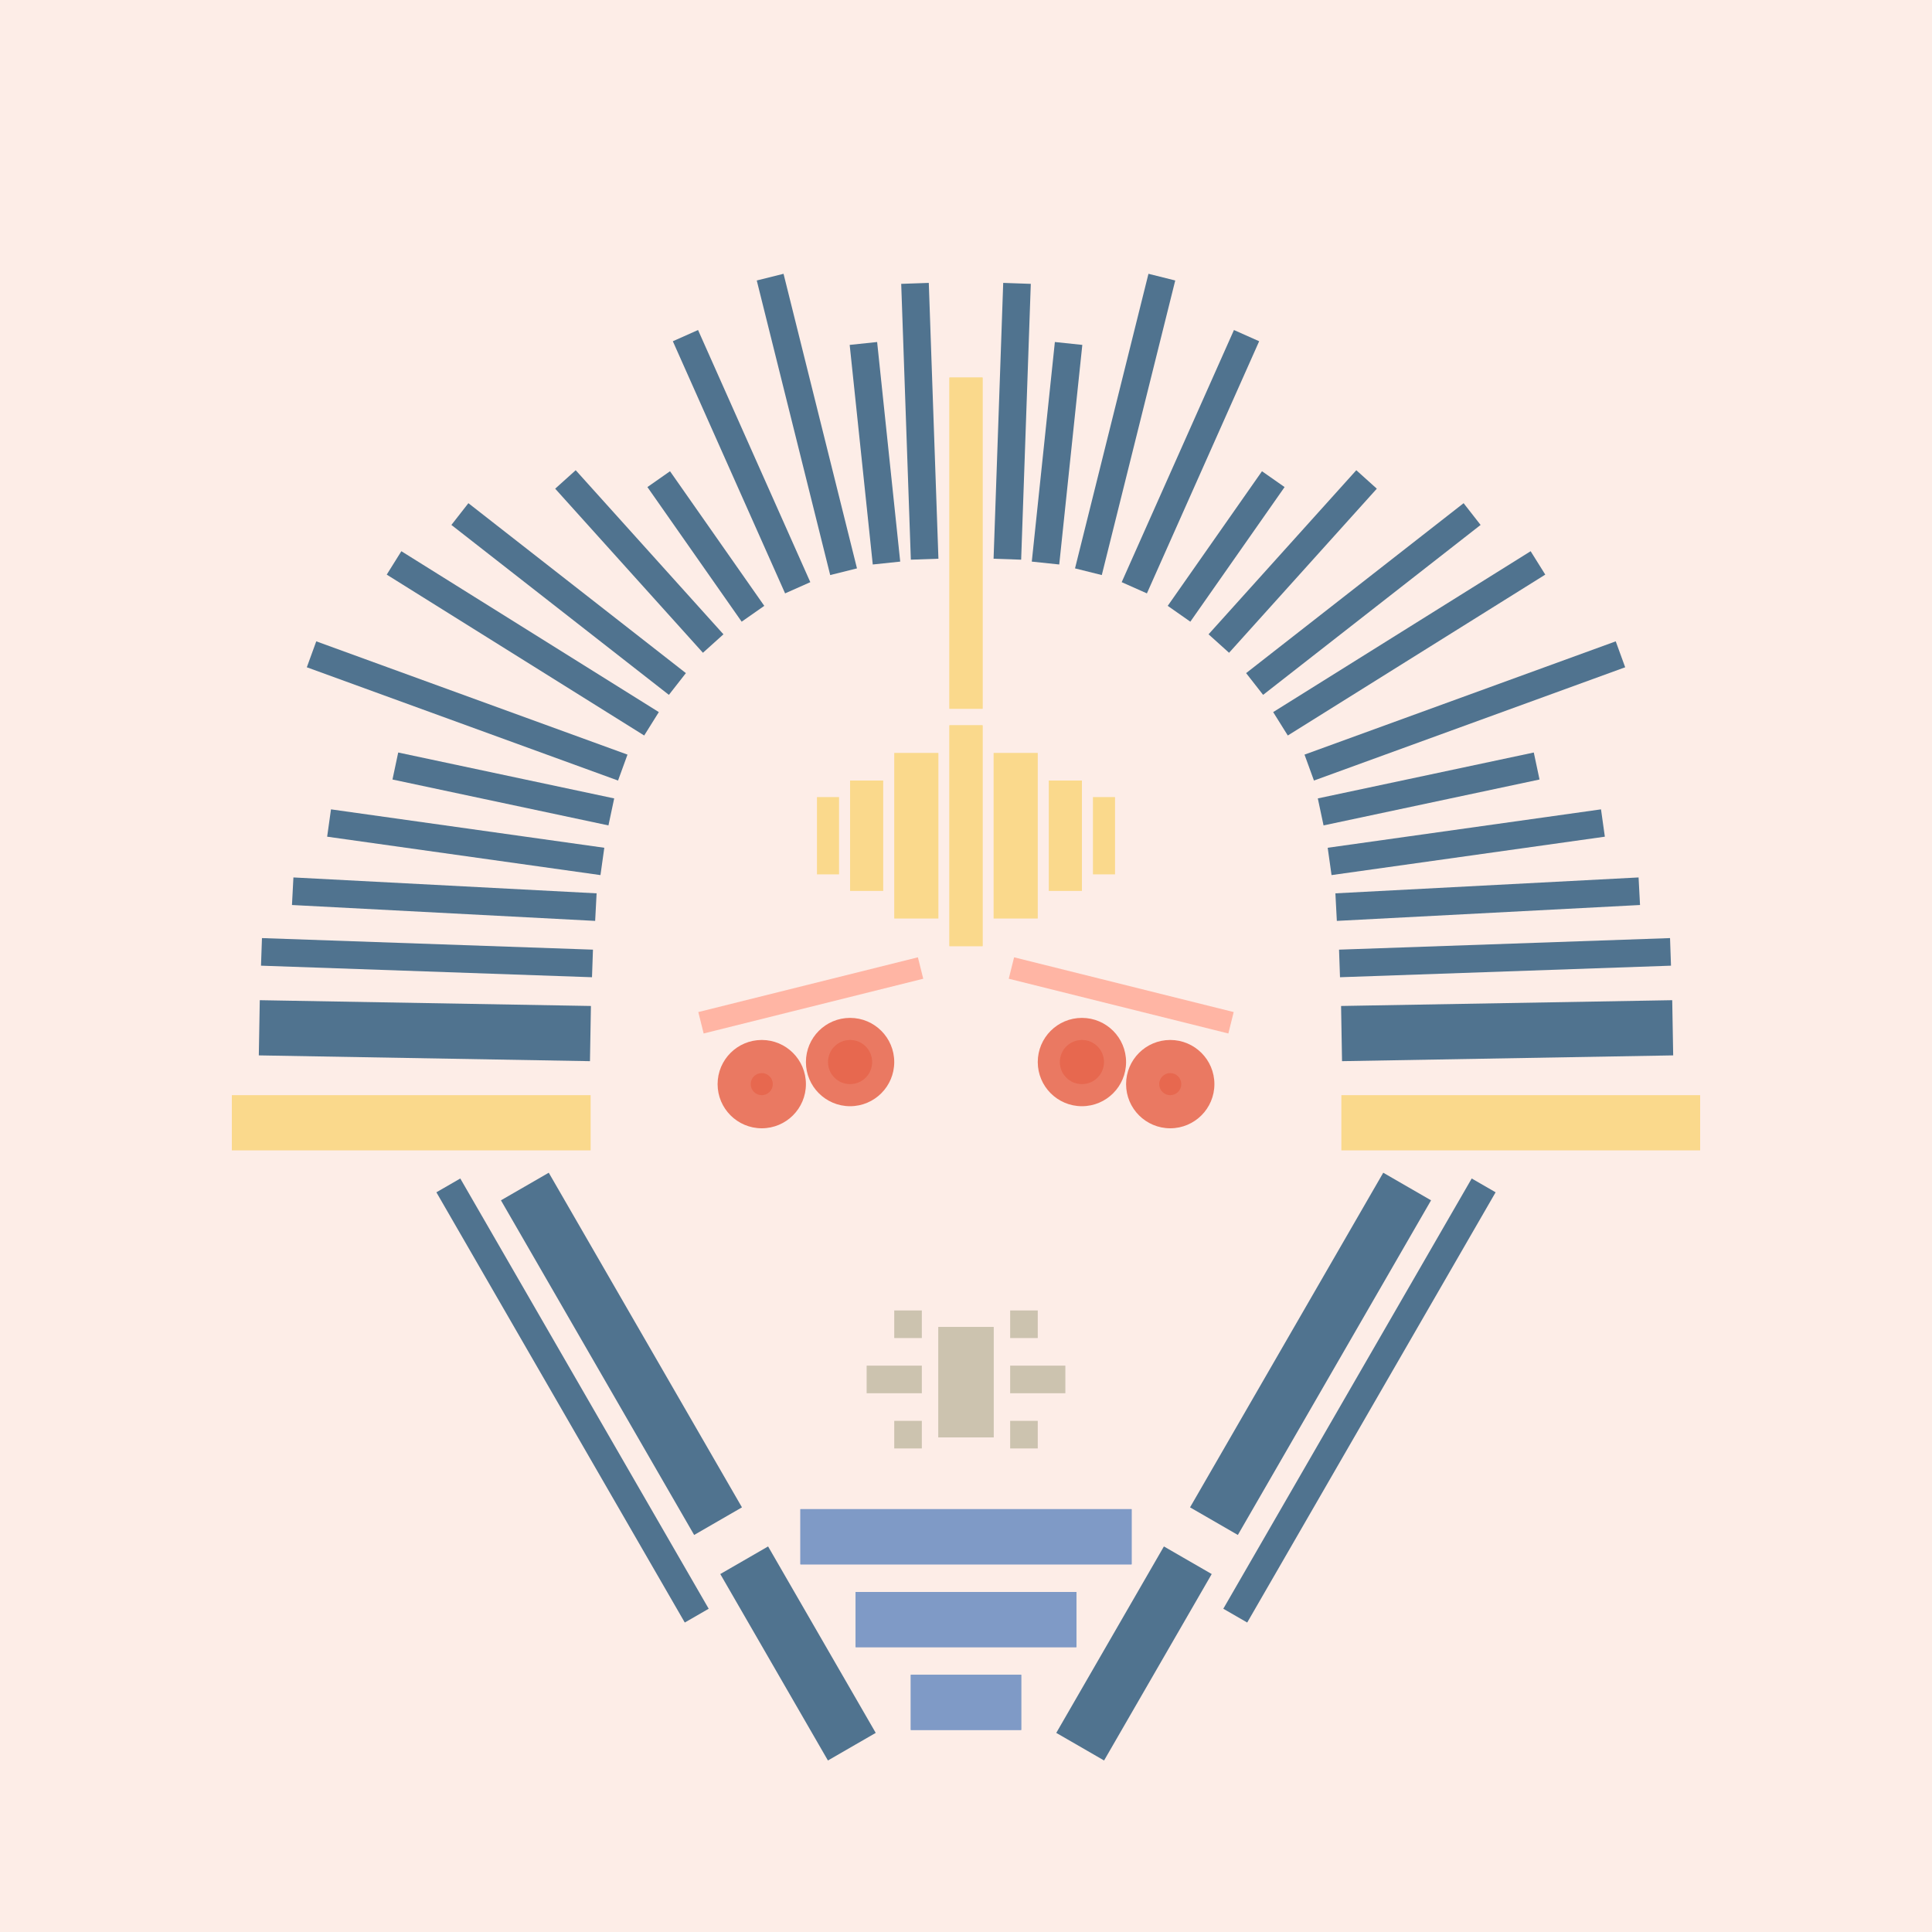<svg xmlns='http://www.w3.org/2000/svg' preserveAspectRatio='xMinYMin meet' viewBox='0 0 350 350'> <filter id='neon' y='-2' x='-1' width='350' height='350'><feDropShadow flood-color='#8A795D' dx='0' dy='6' flood-opacity='0.65' stdDeviation='2.5' result='shadow'/><feOffset in='StrokePaint' dx='0' dy='2.4' result='offStrPnt'/><feFlood flood-color='#4A4132' flood-opacity='2' result='flood1' /><feOffset in='SourceGraphic' dx='0' dy='2' result='offFlood'/><feOffset in='SourceGraphic' dx='0' dy='9' result='offShadow'/><feComposite in='flood1' in2='offFlood' operator='in'  result='cmpFlood' /><feComposite in='shadow' in2='offShadow' operator='in' result='cmpSha' /><feGaussianBlur in='offStrPnt' stdDeviation='1' result='bStrokeP'/><feGaussianBlur in='cmpFlood' stdDeviation='0.6' result='bFlood'/><feGaussianBlur in='cmpSha' stdDeviation='0.6' result='bShadow'/><feMerge><feMergeNode in='bStrokeP'/><feMergeNode in='bshadow'/><feMergeNode in='bFlood'/><feMergeNode in='SourceGraphic'/></feMerge></filter>  <rect width='100%'  height='100%' fill='#FDEDE7'/> <g filter='url(#neon)' ><rect x='165' y= '290' width='20 ' height=  '10 '  fill= '#7F9AC6' /><rect x='155' y= '275' width='40 ' height=  '10 '  fill= '#7F9AC6' /><rect x='145' y= '260' width='60 ' height=  '10 '  fill= '#7F9AC6' /><rect x='125' y= '281' width='39 ' height=  '10 '  fill= '#50738F' transform = '  translate( 320 , 18  ) rotate ( 60 )'  /><rect x='78 ' y= '227' width='70 ' height=  '10 '  fill= '#50738F' transform = '  translate( 257 , 18  ) rotate ( 60 )'  /><rect x='59 ' y= '238' width='90 ' height=  '5  '  fill= '#50738F' transform = '  translate( 260 , 30  ) rotate ( 60 )'  /><rect x='165' y= '290' width='20 ' height=  '10 '  fill= '#7F9AC6' transform= 'scale(-1,1) translate(-350,0)'/><rect x='155' y= '275' width='40 ' height=  '10 '  fill= '#7F9AC6' transform= 'scale(-1,1) translate(-350,0)'/><rect x='145' y= '260' width='60 ' height=  '10 '  fill= '#7F9AC6' transform= 'scale(-1,1) translate(-350,0)'/><rect x='125' y= '281' width='39 ' height=  '10 '  fill= '#50738F' transform = ' scale(-1,1)  translate(-350,0) translate( 320 , 18  ) rotate ( 60 )'  /><rect x='78 ' y= '227' width='70 ' height=  '10 '  fill= '#50738F' transform = ' scale(-1,1)  translate(-350,0) translate( 257 , 18  ) rotate ( 60 )'  /><rect x='59 ' y= '238' width='90 ' height=  '5  '  fill= '#50738F' transform = ' scale(-1,1)  translate(-350,0) translate( 260 , 30  ) rotate ( 60 )'  /><rect x='172' y= '118' width='6  ' height=  '40 '  fill= '#fad98c' /><rect x='172' y= '55 ' width='6  ' height=  '60 '  fill= '#fad98c' /><rect x='162' y= '123' width='8  ' height=  '30 '  fill= '#fad98c' /><rect x='154' y= '128' width='6  ' height=  '20 '  fill= '#fad98c' /><rect x='148' y= '131' width='4  ' height=  '14 '  fill= '#fad98c' /><rect x='42 ' y= '185' width='65 ' height=  '10 '  fill= '#fad98c' /><rect x='47 ' y= '158' width='60 ' height=  '5  '  fill= '#50738F' transform = '  translate( 6   , -3  ) rotate ( 2  )'  /><rect x='47 ' y= '168' width='60 ' height=  '10 '  fill= '#50738F' transform = '  translate( 3   , -1  ) rotate ( 1  )'  /><rect x='53 ' y= '148' width='55 ' height=  '5  '  fill= '#50738F' transform = '  translate( 153 , 304 ) rotate ( -177  )'  /><rect x='59 ' y= '138' width='50 ' height=  '5  '  fill= '#50738F' transform = '  translate( 148 , 290 ) rotate ( -172  )'  /><rect x='67 ' y= '101' width='55 ' height=  '5  '  fill= '#50738F' transform = '  translate( 120 , 241 ) rotate ( -148  )'  /><rect x='78 ' y= '92 ' width='50 ' height=  '5  '  fill= '#50738F' transform = '  translate( 126 , 233 ) rotate ( -142  )'  /><rect x='95 ' y= '86 ' width='40 ' height=  '5  '  fill= '#50738F' transform = '  translate( 127 , 233 ) rotate ( -132  )'  /><rect x='125' y= '70 ' width='5  ' height=  '29.77 '  fill= '#50738F' transform = '  translate( 281 , 82  ) rotate ( 145)'  /><rect x='119' y= '61 ' width='55 ' height=  '5  '  fill= '#50738F' transform = '  translate( 120 , 221 ) rotate ( -104  )'  /><rect x='139' y= '66 ' width='40 ' height=  '5  '  fill= '#50738F' transform = '  translate( 107 , 234 ) rotate ( -96)'  /><rect x='142' y= '60 ' width='50 ' height=  '5  '  fill= '#50738F' transform = '  translate( 110 , 232 ) rotate ( -92)'  /><rect x='132' y= '45 ' width='5  ' height=  '50 '  fill= '#50738F' transform = '  translate( -17 , 61  ) rotate ( -24)'  /><rect x='89 ' y= '110' width='5  ' height=  '40 '  fill= '#50738F' transform = '  translate( -55 , 192 ) rotate ( -78)'  /><rect x='55 ' y= '113' width='60 ' height=  '5  '  fill= '#50738F' transform = '  translate( 125 , 253 ) rotate ( -160  )'  /><rect x='172' y= '118' width='6  ' height=  '40 '  fill= '#fad98c' transform= 'scale(-1,1) translate(-350,0)'/><rect x='172' y= '55 ' width='6  ' height=  '60 '  fill= '#fad98c' transform= 'scale(-1,1) translate(-350,0)'/><rect x='162' y= '123' width='8  ' height=  '30 '  fill= '#fad98c' transform= 'scale(-1,1) translate(-350,0)'/><rect x='154' y= '128' width='6  ' height=  '20 '  fill= '#fad98c' transform= 'scale(-1,1) translate(-350,0)'/><rect x='148' y= '131' width='4  ' height=  '14 '  fill= '#fad98c' transform= 'scale(-1,1) translate(-350,0)'/><rect x='42 ' y= '185' width='65 ' height=  '10 '  fill= '#fad98c' transform= 'scale(-1,1) translate(-350,0)'/><rect x='47 ' y= '158' width='60 ' height=  '5  '  fill= '#50738F' transform = ' scale(-1,1)  translate(-350,0) translate( 6   , -3  ) rotate ( 2  )'  /><rect x='47 ' y= '168' width='60 ' height=  '10 '  fill= '#50738F' transform = ' scale(-1,1)  translate(-350,0) translate( 3   , -1  ) rotate ( 1  )'  /><rect x='53 ' y= '148' width='55 ' height=  '5  '  fill= '#50738F' transform = ' scale(-1,1)  translate(-350,0) translate( 153 , 304 ) rotate ( -177  )'  /><rect x='59 ' y= '138' width='50 ' height=  '5  '  fill= '#50738F' transform = ' scale(-1,1)  translate(-350,0) translate( 148 , 290 ) rotate ( -172  )'  /><rect x='67 ' y= '101' width='55 ' height=  '5  '  fill= '#50738F' transform = ' scale(-1,1)  translate(-350,0) translate( 120 , 241 ) rotate ( -148  )'  /><rect x='78 ' y= '92 ' width='50 ' height=  '5  '  fill= '#50738F' transform = ' scale(-1,1)  translate(-350,0) translate( 126 , 233 ) rotate ( -142  )'  /><rect x='95 ' y= '86 ' width='40 ' height=  '5  '  fill= '#50738F' transform = ' scale(-1,1)  translate(-350,0) translate( 127 , 233 ) rotate ( -132  )'  /><rect x='125' y= '70 ' width='5  ' height=  '29.77 '  fill= '#50738F' transform = ' scale(-1,1)  translate(-350,0) translate( 281 , 82  ) rotate ( 145)'  /><rect x='119' y= '61 ' width='55 ' height=  '5  '  fill= '#50738F' transform = ' scale(-1,1)  translate(-350,0) translate( 120 , 221 ) rotate ( -104  )'  /><rect x='139' y= '66 ' width='40 ' height=  '5  '  fill= '#50738F' transform = ' scale(-1,1)  translate(-350,0) translate( 107 , 234 ) rotate ( -96)'  /><rect x='142' y= '60 ' width='50 ' height=  '5  '  fill= '#50738F' transform = ' scale(-1,1)  translate(-350,0) translate( 110 , 232 ) rotate ( -92)'  /><rect x='132' y= '45 ' width='5  ' height=  '50 '  fill= '#50738F' transform = ' scale(-1,1)  translate(-350,0) translate( -17 , 61  ) rotate ( -24)'  /><rect x='89 ' y= '110' width='5  ' height=  '40 '  fill= '#50738F' transform = ' scale(-1,1)  translate(-350,0) translate( -55 , 192 ) rotate ( -78)'  /><rect x='55 ' y= '113' width='60 ' height=  '5  '  fill= '#50738F' transform = ' scale(-1,1)  translate(-350,0) translate( 125 , 253 ) rotate ( -160  )'  /><rect x='170' y= '227' width='10 ' height=  '20 '  fill= '#CCC3AF' /><rect x='162' y= '224' width='5  ' height=  '5  '  fill= '#CCC3AF' /><rect x='157' y= '234' width='10 ' height=  '5  '  fill= '#CCC3AF' /><rect x='162' y= '244' width='5  ' height=  '5  '  fill= '#CCC3AF' /><rect x='170' y= '227' width='10 ' height=  '20 '  fill= '#CCC3AF' transform= 'scale(-1,1) translate(-350,0)'/><rect x='162' y= '224' width='5  ' height=  '5  '  fill= '#CCC3AF' transform= 'scale(-1,1) translate(-350,0)'/><rect x='157' y= '234' width='10 ' height=  '5  '  fill= '#CCC3AF' transform= 'scale(-1,1) translate(-350,0)'/><rect x='162' y= '244' width='5  ' height=  '5  '  fill= '#CCC3AF' transform= 'scale(-1,1) translate(-350,0)'/></g><g fill-opacity='0.85'><rect x='123' y= '165' width='41 ' height=  '4  '  fill= '#FFAC99' filter='url(#neon)'  transform = '  translate( -36 , 40  ) rotate ( -14)'  /><circle cx='154' cy='179' r ='8  '  fill= '#E6654C' filter='url(#neon)'  /><circle cx='138' cy='183' r ='8  '  fill= '#E6654C' filter='url(#neon)'  /><circle cx='138' cy='183' r ='2  '  fill= '#E6654C' filter='url(#neon)'  /><circle cx='154' cy='179' r ='4  '  fill= '#E6654C' filter='url(#neon)'  /><rect x='123' y= '165' width='41 ' height=  '4  '  fill= '#FFAC99' filter='url(#neon)'  transform = ' scale(-1,1)  translate(-350,0) translate( -36 , 40  ) rotate ( -14)'  /><circle cx='154' cy='179' r ='8  '  fill= '#E6654C' filter='url(#neon)'  transform= 'scale(-1,1) translate(-350,0)'/><circle cx='138' cy='183' r ='8  '  fill= '#E6654C' filter='url(#neon)'  transform= 'scale(-1,1) translate(-350,0)'/><circle cx='138' cy='183' r ='2  '  fill= '#E6654C' filter='url(#neon)'  transform= 'scale(-1,1) translate(-350,0)'/><circle cx='154' cy='179' r ='4  '  fill= '#E6654C' filter='url(#neon)'  transform= 'scale(-1,1) translate(-350,0)'/></g></svg>